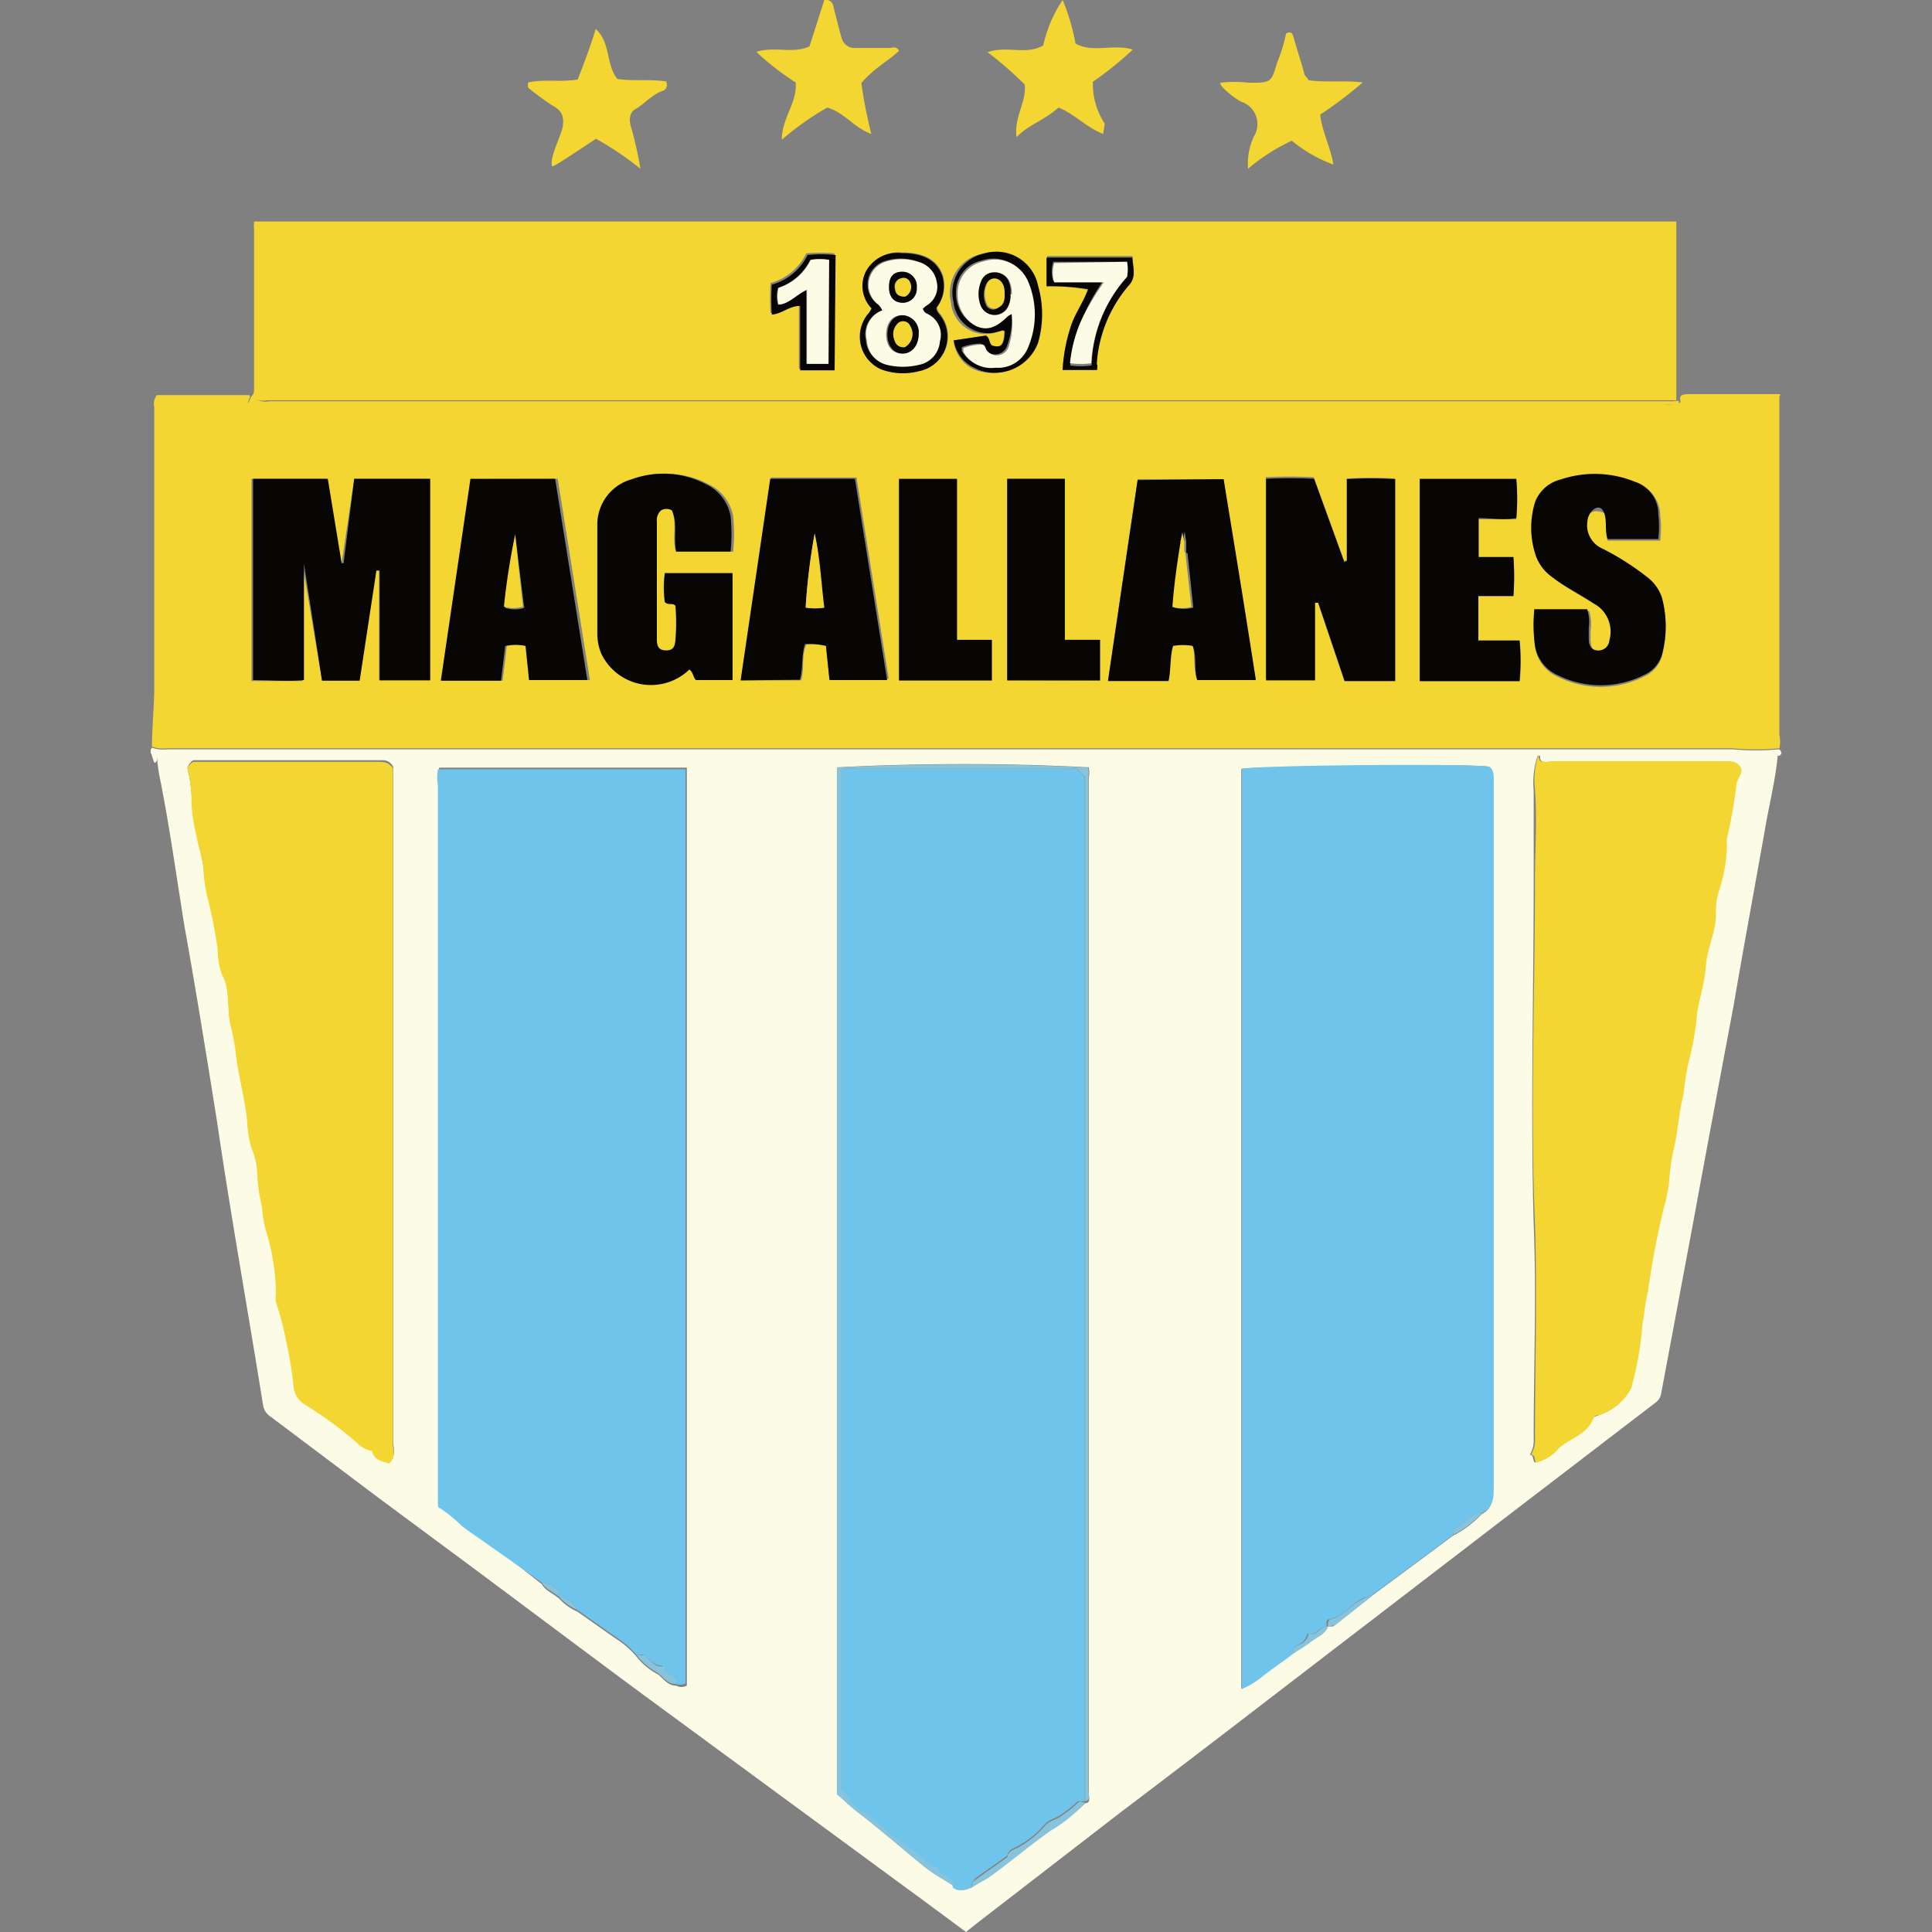 <?xml version="1.0" encoding="iso-8859-1"?>
<svg xmlns="http://www.w3.org/2000/svg" width="60" height="60" viewBox="0 0 60 60"><rect x="0" y="0" width="60" height="60" fill="#808080" stroke="none"/><defs><style>.cls-1{fill:#fbfbe6;}.cls-2{fill:#f4d632;}.cls-3{fill:#6fc4ec;}.cls-4{fill:#87c4dc;}.cls-5{fill:#080604;}.cls-6{fill:#324a1d;}.cls-7{fill:#00adfe;}</style></defs><g id="Deportes_Magallanes" data-name="Deportes Magallanes"><path class="cls-1" d="M55.21,23.43c-.06.73-.24,1.44-.37,2.17-.33,1.87-.68,3.75-1,5.62-.42,2.24-.84,4.47-1.25,6.71q-.5,2.67-1,5.34a.43.43,0,0,1-.19.3L46.66,47.2l-7.27,5.58q-2.3,1.77-4.61,3.52l-4.52,3.49L30,60l-1.27-.94L20.07,52.7c-1.84-1.36-3.66-2.73-5.49-4.09l-2.82-2.09L8.41,44a.53.53,0,0,1-.24-.36c-.47-2.94-1-5.87-1.43-8.81-.32-2-.64-4-1-6-.26-1.58-.47-3.17-.79-4.74a5.4,5.4,0,0,1-.08-.69H47.78a2.57,2.57,0,0,0-.15,1.14c0,.92,0,1.86,0,2.78,0,3.57-.1,7.13,0,10.69.09,2.22,0,4.44,0,6.66a.87.87,0,0,1-.12.51c.14,0,.08.21.17.24a1.27,1.27,0,0,0,.7-.44c.35-.31.87-.42,1.06-.91,0-.07.12-.08.18-.11a1.72,1.72,0,0,0,1-.84,10,10,0,0,0,.35-2c.06-.35.08-.72.17-1a25.67,25.67,0,0,1,.49-2.59,4.73,4.73,0,0,0,.17-.88,7.86,7.86,0,0,1,.11-.83c.16-.59.17-1.21.33-1.8a9.23,9.23,0,0,1,.14-.94,9.09,9.09,0,0,0,.29-1.64c.08-.48.23-1,.27-1.45s.29-1,.31-1.58a2.33,2.33,0,0,1,.08-.69,4.65,4.65,0,0,0,.26-1.48.62.62,0,0,1,0-.19,14.07,14.07,0,0,0,.3-1.7c0-.18.18-.34.12-.52s-.29-.18-.45-.18H48.21a.69.69,0,0,1-.32,0c-.08-.06-.06-.14-.06-.21h7.38Zm-14,27.08h0c.07,0,.15,0,.19,0l1.11-.88,1.93-1.43.67-.5a3.33,3.33,0,0,0,.91-.68c.34-.18.35-.49.35-.83q0-9.3,0-18.59V24.25c0-.16,0-.33-.14-.44-.7-.11-7.47,0-7.68.07V52.45a2.56,2.56,0,0,0,.59-.35c.32-.26.66-.49,1-.74s.39-.25.58-.39S41.15,50.75,41.24,50.51ZM33.7,56h0c.19,0,.11-.22.11-.33V24.16a.74.74,0,0,0,0-.33,75.12,75.12,0,0,0-7.8,0v31.9c.19.16.37.34.57.5.73.56,1.42,1.16,2.13,1.74.28.23.61.4.91.6s.39.11.6,0,.33-.2.49-.32c.66-.47,1.28-1,1.94-1.47A4.39,4.39,0,0,0,33.7,56Zm-16.87-6.8c.1.19.3.26.46.39l.07.05a1.66,1.66,0,0,0,.57.41l1.21.85a2.77,2.77,0,0,1,.63.55,2,2,0,0,0,.65.54c.18.13.31.36.58.36a.35.35,0,0,0,.33,0V23.84H13.64a1.52,1.52,0,0,0,0,.51q0,10.63,0,21.27c0,.31,0,.61,0,.91,0,.09,0,.22.07.26a4.32,4.32,0,0,1,.66.54c.28.22.58.41.87.62Zm-11-25.3a4.57,4.57,0,0,1,.13,1,4.83,4.83,0,0,0,.15,1c.05.37.18.73.22,1.11a5.93,5.93,0,0,0,.1.72,14.36,14.36,0,0,1,.34,1.71,2.34,2.34,0,0,0,.13.77c.28.53.13,1.12.29,1.67a6.94,6.94,0,0,1,.16.93c.09.67.28,1.33.34,2a3.26,3.26,0,0,0,.12.77,2.24,2.24,0,0,1,.19.87,5.32,5.32,0,0,0,.15,1,3.76,3.76,0,0,0,.1.66,6.83,6.83,0,0,1,.33,2.06.53.53,0,0,0,0,.22,9.29,9.29,0,0,1,.31,1.18,12,12,0,0,1,.24,1.46.72.72,0,0,0,.38.56,12.21,12.21,0,0,1,1.6,1.18.8.8,0,0,0,.45.24c.07.3.32.32.53.39.23-.19.12-.44.12-.65q0-10.15,0-20.32v-.62c-.13-.23-.3-.2-.46-.2H6A.44.44,0,0,0,5.82,23.85Z"/><path class="cls-2" d="M55.26,23.24h0a7.94,7.94,0,0,1-1.46,0H5.19a1.07,1.07,0,0,1-.47-.05c0-.67.08-1.33.07-2,0-2.85,0-5.7,0-8.55a.45.45,0,0,1,.08-.37c.94,0,1.9,0,2.87,0,.08.07-.1.2,0,.26s0,0,.06,0h.09a.93.93,0,0,0,.37,0H51.19a.8.8,0,0,0,.31,0h.09a.79.79,0,0,0,.48,0c.08,0,.14,0,.11-.14s.15-.15.28-.15h2.8s.06,0,0,.07V22.82A1,1,0,0,1,55.26,23.24ZM11,14.87l-.39,2.62h-.06l-.43-2.62H7.81v6.28c.53,0,1,0,1.58,0V17.5h0L10,21.13h1.15l.52-3.42h.1v3.41h1.58V14.87Zm30.82,2.54-.08,0-.94-2.59a14.77,14.77,0,0,0-1.49,0v6.26h1.52V18.72l.1,0,.82,2.43h1.57V14.86a12.51,12.51,0,0,0-1.5,0ZM21.41,20.79c.12.09.11.25.2.33h1.13V17.8h-2.1a3.39,3.39,0,0,0,0,.9c.11.08.23,0,.33.11a6.29,6.29,0,0,1,0,1.06c0,.19-.09.34-.31.33s-.26-.19-.27-.37V16.21a.41.41,0,0,1,.13-.36.33.33,0,0,1,.34,0c.18.4,0,.86.13,1.28h1.78a5.58,5.58,0,0,0,0-1.09,1.37,1.37,0,0,0-.76-1,2.85,2.85,0,0,0-2.3-.16,1.46,1.46,0,0,0-1.08,1.44c0,1.12,0,2.25,0,3.37a1.66,1.66,0,0,0,.11.58A1.71,1.71,0,0,0,21.41,20.79Zm1.61.34h1.86c.11-.36,0-.74.16-1.11a2.47,2.47,0,0,1,.61,0l.11,1.06H27.6l-1-6.25H23.94Zm15-6.25H35.33l-.92,6.24h1.88c.08-.37,0-.74.14-1.09a1.77,1.77,0,0,1,.61,0c.09.35,0,.72.14,1.06H39C38.65,19,38.31,17,38,14.88Zm-23.36,0-.92,6.26h1.87l.13-1.08a1.49,1.49,0,0,1,.63,0l.11,1.06h1.84l-1-6.25Zm33,4.05a4.79,4.79,0,0,0,0,1.08,1.21,1.21,0,0,0,.7,1,3,3,0,0,0,2.7,0,1,1,0,0,0,.55-.62,3.4,3.4,0,0,0,0-1.79,1.32,1.32,0,0,0-.42-.6,8.16,8.16,0,0,0-1.42-.91.8.8,0,0,1-.47-.88c0-.3.18-.4.49-.29s0,.59.14.87h1.63a3.37,3.37,0,0,0,0-.78,1.05,1.05,0,0,0-.73-1,3.31,3.31,0,0,0-2.3-.07,1.15,1.15,0,0,0-.79.68,2.7,2.7,0,0,0,0,1.64,1.36,1.36,0,0,0,.51.7c.4.31.87.54,1.29.82a1,1,0,0,1,.5,1.16.34.34,0,0,1-.37.31c-.21,0-.26-.16-.27-.33s0-.25,0-.37a1.28,1.28,0,0,0-.05-.58Zm-3.56-4.05v6.28H47.2a6.66,6.66,0,0,0,0-1.26H45.91V18.51H47a8.15,8.15,0,0,0,0-1.21H45.92V16.13c.4,0,.77,0,1.17,0a7.07,7.07,0,0,0,0-1.22Zm-9.93,6.26V19.87H33.07v-5H31.28v6.26Zm-3.36,0V19.88H29.72v-5h-1.8v6.26Z"/><path class="cls-2" d="M52.06,6.88V12l0,.43H8.3a.6.6,0,0,1-.41-.06v-.21c0-1.68,0-3.36,0-5,0-.09,0-.18,0-.28H51.18l.53,0h.18Zm-18,4.61c0-.1,0-.17,0-.23a4.16,4.16,0,0,1,1-2.45c.25-.27.11-.57.11-.86H32.52v.94A7.12,7.12,0,0,1,33.81,9c-.16.44-.43.79-.55,1.2A5.14,5.14,0,0,0,33,11.49Zm-4.45-.92a1.14,1.14,0,0,0,.5.83,1.43,1.43,0,0,0,2.05-.75,3.19,3.19,0,0,0,0-1.76,1.32,1.32,0,0,0-1.7-1,1.24,1.24,0,0,0-.93,1.49A1.08,1.08,0,0,0,31,10.3c.06,0,.12-.08.18,0,0,.42-.11.52-.4.44-.1-.08-.06-.23-.19-.31Zm-3.7.93V7.87a4.17,4.17,0,0,0-.87,0,1.76,1.76,0,0,1-1.11.92,7.11,7.11,0,0,0,0,.93c.31,0,.54-.22.88-.27v2Zm1.15-1.92L27,9.7a1.11,1.11,0,0,0,.38,1.75,1.94,1.94,0,0,0,1.17.06,1.09,1.09,0,0,0,.7-1.69c-.05-.09-.14-.15-.15-.28a1.1,1.1,0,0,0,.18-1c-.17-.47-.58-.7-1.26-.7a1.11,1.11,0,0,0-1.09.57A1,1,0,0,0,27.07,9.58Z"/><path class="cls-1" d="M4.72,23.22a1.07,1.07,0,0,0,.47.05H53.8a7.94,7.94,0,0,0,1.46,0c.09.1.07.16,0,.2H47.83s0,0,0,0H4.89c0,.06,0,.15-.06.21s-.09-.21-.15-.3l0-.1A0,0,0,0,0,4.72,23.22Z"/><path class="cls-2" d="M33,0a6.41,6.41,0,0,1,.4,1.35c.53.31,1.17,0,1.78.19a10.67,10.67,0,0,1-1.24,1,2.24,2.24,0,0,0,.37,1.3l-.05.32c-.52-.2-.9-.63-1.39-.82-.42.39-.93.53-1.3.92-.09-.61.33-1.14.25-1.64a12,12,0,0,0-1.15-1c.59-.21,1.21.1,1.73-.21A4.14,4.14,0,0,1,33,0Z"/><path class="cls-2" d="M18.51,4.31c-.36.23-1.26.85-1.36.86-.11-.24.3-1,.33-1.26s0-.46-.32-.63a8.26,8.26,0,0,1-.76-.56.91.91,0,0,1,0-.16c.52-.11,1,0,1.54-.09.07-.17.42-1.08.56-1.57.48.44.3,1.07.67,1.55.46.08,1,0,1.52.08.05.14,0,.25-.1.29-.34.11-.56.4-.86.57s-.11.63-.11.63a12.31,12.31,0,0,1,.27,1.22A10,10,0,0,0,18.51,4.31Z"/><path class="cls-2" d="M27.92,1.58c-.36.33-.79.55-1.17,1a14.38,14.38,0,0,0,.31,1.58c-.55-.2-.84-.67-1.37-.82a8.9,8.9,0,0,0-1.41,1c0-.68.49-1.16.43-1.78a7.92,7.92,0,0,1-1.22-.95c.58-.18,1.15.07,1.65-.17L25.6,0a.23.23,0,0,1,.28.19c.08.32.16.65.26,1a.42.42,0,0,0,.45.3h1.05C27.73,1.48,27.85,1.43,27.92,1.58Z"/><path class="cls-2" d="M40.12,4.37a5.94,5.94,0,0,0-1.36.87,2,2,0,0,1,.18-1,.73.73,0,0,0-.39-1.08c-.21-.1-.69-.49-.65-.59a3.7,3.7,0,0,1,.88,0c.69,0,.7,0,.88-.62a5,5,0,0,0,.28-.91c.17-.08.2,0,.24.14.1.36.22.72.32,1.08,0,.1.12.15.13.23.54.08,1.09,0,1.69.07a12.71,12.71,0,0,1-1.32,1c.06.54.32,1,.41,1.55A4.33,4.33,0,0,1,40.12,4.37Z"/><path class="cls-3" d="M30.19,58.62c-.21.07-.41.15-.6,0,0-.34-.44-.3-.48-.59l-.17,0c-.3-.25-.54-.47-.8-.67s-.3-.18-.44-.29a9.61,9.61,0,0,0-.76-.65c-.17-.13-.42-.19-.52-.41a.69.69,0,0,0-.3-.33V23.87h7.3l.27.25v31.4c0,.14,0,.28,0,.42h0c-.08,0-.16,0-.22,0a3.25,3.25,0,0,1-.5.4c-.16.13-.38.16-.52.31a2.92,2.92,0,0,1-.87.7c-.17.07-.28.14-.3.28l-1,.71C30.21,58.44,30.15,58.51,30.19,58.62Z"/><path class="cls-3" d="M40.16,51.36c-.33.25-.67.48-1,.74a2.56,2.56,0,0,1-.59.35V23.88c.21-.11,7-.18,7.68-.07.15.11.14.28.14.44v3.31q0,9.3,0,18.59c0,.34,0,.65-.35.83-.4,0-.57.39-.9.51v.17l-.67.5-1.93,1.43a.51.51,0,0,0-.26.07c-.34.18-.56.54-1,.63-.1,0-.09.13-.08.22h0c-.24,0-.33.32-.6.22a.44.44,0,0,1-.3.35A.23.23,0,0,0,40.16,51.36Z"/><path class="cls-3" d="M19.77,51.4a2.77,2.77,0,0,0-.63-.55L17.93,50a.69.69,0,0,0-.57-.41l-.07-.05c.1-.06.08-.13,0-.19a.69.69,0,0,0-.46-.2L15.2,48c-.29-.21-.59-.4-.87-.62a4.32,4.32,0,0,0-.66-.54c-.09,0-.07-.17-.07-.26,0-.3,0-.6,0-.91q0-10.63,0-21.27a1.52,1.52,0,0,1,0-.51h7.69V52.28a.35.35,0,0,1-.33,0c.06-.33-.38-.27-.38-.55-.3,0-.41-.21-.61-.35Z"/><path class="cls-2" d="M5.82,23.85A.44.44,0,0,1,6,23.66h5.74c.16,0,.33,0,.46.2v.62q0,10.17,0,20.32c0,.21.11.46-.12.65-.21-.07-.46-.09-.53-.39a.8.8,0,0,1-.45-.24,12.21,12.21,0,0,0-1.6-1.18.72.72,0,0,1-.38-.56,12,12,0,0,0-.24-1.46,9.29,9.29,0,0,0-.31-1.18.53.53,0,0,1,0-.22,6.83,6.83,0,0,0-.33-2.06,3.76,3.76,0,0,1-.1-.66,5.32,5.32,0,0,1-.15-1,2.24,2.24,0,0,0-.19-.87,3.26,3.26,0,0,1-.12-.77c-.06-.67-.25-1.33-.34-2a6.94,6.94,0,0,0-.16-.93c-.16-.55,0-1.14-.29-1.67a2.34,2.34,0,0,1-.13-.77,14.36,14.36,0,0,0-.34-1.71,5.93,5.93,0,0,1-.1-.72c0-.38-.17-.74-.22-1.11a4.83,4.83,0,0,1-.15-1A4.57,4.57,0,0,0,5.82,23.85Z"/><path class="cls-2" d="M47.78,23.43s0,0,0,0,0,.15.06.21a.69.69,0,0,0,.32,0H53.6c.16,0,.34,0,.45.18s-.09.34-.12.52a14.07,14.07,0,0,1-.3,1.7.62.62,0,0,0,0,.19,4.65,4.65,0,0,1-.26,1.48,2.33,2.33,0,0,0-.08.69c0,.55-.26,1-.31,1.58s-.19,1-.27,1.45a9.09,9.09,0,0,1-.29,1.64,9.23,9.23,0,0,0-.14.94c-.16.59-.17,1.21-.33,1.8a7.86,7.86,0,0,0-.11.83,4.73,4.73,0,0,1-.17.88,25.67,25.67,0,0,0-.49,2.59c-.09.33-.11.7-.17,1a10,10,0,0,1-.35,2,1.72,1.72,0,0,1-1,.84c-.06,0-.15,0-.18.11-.19.49-.71.6-1.06.91a1.27,1.27,0,0,1-.7.44c-.09,0,0-.2-.17-.24a.87.87,0,0,0,.12-.51c0-2.22.07-4.44,0-6.66-.15-3.56,0-7.12,0-10.69,0-.92.07-1.86,0-2.78A2.57,2.57,0,0,1,47.78,23.43Z"/><path class="cls-4" d="M33.7,55.94c0-.14,0-.28,0-.42V24.12l-.27-.25h-7.3V55.62a.69.69,0,0,1,.3.33c.1.22.35.28.52.41a9.61,9.61,0,0,1,.76.65c.14.11.3.18.44.29s.5.42.8.67l.17,0c0,.29.47.25.48.59-.3-.2-.63-.37-.91-.6-.71-.58-1.4-1.18-2.13-1.74-.2-.16-.38-.34-.57-.5V23.84a75.12,75.12,0,0,1,7.8,0,.74.74,0,0,1,0,.33V55.61C33.81,55.72,33.89,55.89,33.7,55.94Z"/><path class="cls-4" d="M30.19,58.62c0-.11,0-.18.1-.24l1-.71c0-.14.13-.21.3-.28a2.92,2.92,0,0,0,.87-.7c.14-.15.36-.18.52-.31a3.25,3.25,0,0,0,.5-.4c.06-.06.14,0,.22,0a4.39,4.39,0,0,1-1.08.88c-.66.47-1.28,1-1.94,1.47C30.52,58.42,30.35,58.51,30.19,58.62Z"/><path class="cls-4" d="M19.77,51.4H20c.2.14.31.39.61.35,0,.28.44.22.38.55-.27,0-.4-.23-.58-.36A2,2,0,0,1,19.77,51.4Z"/><path class="cls-4" d="M41.24,50.51c0-.09,0-.19.08-.22.4-.09.62-.45,1-.63a.51.51,0,0,1,.26-.07l-1.11.88S41.31,50.5,41.24,50.51Z"/><path class="cls-4" d="M40.16,51.36a.23.23,0,0,1,.18-.28.44.44,0,0,0,.3-.35c.27.1.36-.25.6-.22-.09.24-.32.32-.5.46S40.36,51.23,40.16,51.36Z"/><path class="cls-4" d="M45.14,47.66v-.17c.33-.12.5-.52.9-.51A3.33,3.33,0,0,1,45.14,47.66Z"/><path class="cls-4" d="M16.83,49.15a.69.69,0,0,1,.46.2c.08.06.1.13,0,.19C17.13,49.41,16.93,49.34,16.83,49.15Z"/><path class="cls-4" d="M17.36,49.59a.69.69,0,0,1,.57.41A1.66,1.66,0,0,1,17.36,49.59Z"/><path class="cls-5" d="M11,14.87h2.36v6.26H11.79V17.72h-.1l-.52,3.42H10L9.44,17.5h0v3.62c-.54.05-1.05,0-1.58,0V14.87h2.32l.43,2.62h.06Z"/><path class="cls-5" d="M41.83,17.41V14.88a12.51,12.51,0,0,1,1.5,0v6.27H41.76l-.82-2.43-.1,0v2.41H39.32V14.87a14.77,14.77,0,0,1,1.49,0l.94,2.59Z"/><path class="cls-5" d="M21.41,20.79a1.71,1.71,0,0,1-2.75-.52,1.66,1.66,0,0,1-.11-.58c0-1.12,0-2.25,0-3.37a1.46,1.46,0,0,1,1.08-1.44,2.85,2.85,0,0,1,2.3.16,1.37,1.37,0,0,1,.76,1,5.58,5.58,0,0,1,0,1.09H21c-.09-.42.05-.88-.13-1.28a.33.33,0,0,0-.34,0,.41.41,0,0,0-.13.36v3.62c0,.18,0,.36.27.37s.29-.14.31-.33a6.29,6.29,0,0,0,0-1.06c-.1-.1-.22,0-.33-.11a3.39,3.39,0,0,1,0-.9h2.1v3.32H21.61C21.52,21,21.53,20.88,21.41,20.79Z"/><path class="cls-5" d="M23,21.13l.92-6.26h2.63l1,6.25H25.76l-.11-1.06A2.47,2.47,0,0,0,25,20c-.12.37-.05.75-.16,1.11Zm2.58-2.26c-.1-.79-.13-1.55-.28-2.3h0a19.52,19.52,0,0,0-.28,2.3A1.88,1.88,0,0,0,25.6,18.87Z"/><path class="cls-5" d="M38,14.88c.34,2.07.68,4.14,1,6.24H37.18c-.11-.34,0-.71-.14-1.06a1.77,1.77,0,0,0-.61,0c-.1.35-.06.72-.14,1.09H34.41l.92-6.24Zm-1.16,2.29,0-.34-.05-.32-.06.3c-.11.68-.21,1.36-.26,2.06a1.17,1.17,0,0,0,.59,0l-.18-1.69v0Z"/><path class="cls-5" d="M14.61,14.87h2.63l1,6.25H16.43l-.11-1.06a1.49,1.49,0,0,0-.63,0l-.13,1.08H13.69ZM16,16.61s0,0,0,0a21.36,21.36,0,0,0-.31,2.27,1,1,0,0,0,.59,0Z"/><path class="cls-5" d="M47.65,18.92h1.64a1.28,1.28,0,0,1,.05.58c0,.12,0,.24,0,.37s.06.32.27.33a.34.34,0,0,0,.37-.31,1,1,0,0,0-.5-1.16c-.42-.28-.89-.51-1.29-.82a1.36,1.36,0,0,1-.51-.7,2.7,2.7,0,0,1,0-1.64,1.15,1.15,0,0,1,.79-.68,3.31,3.31,0,0,1,2.3.07,1.05,1.05,0,0,1,.73,1,3.37,3.37,0,0,1,0,.78H49.93c-.11-.28,0-.61-.14-.87s-.45,0-.49.29a.8.8,0,0,0,.47.88,8.16,8.16,0,0,1,1.42.91,1.32,1.32,0,0,1,.42.6,3.4,3.4,0,0,1,0,1.79,1,1,0,0,1-.55.62,3,3,0,0,1-2.7,0,1.21,1.21,0,0,1-.7-1A4.79,4.79,0,0,1,47.65,18.92Z"/><path class="cls-5" d="M44.09,14.87h3a7.07,7.07,0,0,1,0,1.22c-.4.07-.77,0-1.17,0V17.3H47a8.15,8.15,0,0,1,0,1.21H45.91v1.38h1.28a6.66,6.66,0,0,1,0,1.26H44.09Z"/><path class="cls-5" d="M34.16,21.13H31.28V14.87h1.79v5h1.09Z"/><path class="cls-5" d="M30.8,21.13H27.92V14.87h1.8v5H30.8Z"/><path class="cls-2" d="M52,12.45h.14c0,.1,0,.13-.11.14a.87.87,0,0,0-.48,0H51.5a.52.52,0,0,0-.3,0H8.25a.55.55,0,0,0-.31,0H7.79c-.15-.06,0-.19,0-.26.13-.11.11-.26.11-.41,0-1.58,0-3.16,0-4.74,0-.11-.05-.23.06-.32,0,.1,0,.19,0,.28,0,1.69,0,3.37,0,5.05v.21a.6.6,0,0,0,.41.06H52Z"/><path class="cls-2" d="M7.94,12.61a.55.55,0,0,1,.31,0h43a.52.52,0,0,1,.3,0,.8.8,0,0,1-.31,0H8.31A.93.93,0,0,1,7.94,12.61Z"/><path class="cls-2" d="M51.59,12.6a.87.87,0,0,1,.48,0A.79.79,0,0,1,51.59,12.6Z"/><path class="cls-2" d="M7.79,12.59h.06S7.8,12.62,7.79,12.59Z"/><path class="cls-5" d="M34.07,11.49H33a5.14,5.14,0,0,1,.24-1.31c.12-.41.39-.76.55-1.2a7.12,7.12,0,0,0-1.29-.09V8h2.67c0,.29.14.59-.11.86a4.16,4.16,0,0,0-1,2.45C34.09,11.32,34.08,11.39,34.07,11.49ZM35,8.13H32.71a1,1,0,0,0,0,.6h1.54A7.43,7.43,0,0,0,33.56,10a4.3,4.3,0,0,0-.32,1.35,2.44,2.44,0,0,0,.66,0A4.3,4.3,0,0,1,35,8.6,1.24,1.24,0,0,0,35,8.13Z"/><path class="cls-5" d="M29.62,10.57l1-.15c.13.08.09.23.19.31.29.08.37,0,.4-.44-.06-.07-.12,0-.18,0a1.08,1.08,0,0,1-1.42-.92,1.24,1.24,0,0,1,.93-1.49,1.32,1.32,0,0,1,1.7,1,3.19,3.19,0,0,1,0,1.76,1.43,1.43,0,0,1-2.05.75A1.14,1.14,0,0,1,29.62,10.57Zm1.8-.82a2.38,2.38,0,0,1-.15,1,.39.39,0,0,1-.67.11c-.05-.06-.05-.15-.15-.19a1.75,1.75,0,0,0-.58.11.83.83,0,0,0,0,.12,1,1,0,0,0,1,.49,1,1,0,0,0,1-.61,2.62,2.62,0,0,0,0-2.09,1.12,1.12,0,0,0-1.38-.6,1,1,0,0,0-.8,1,1.12,1.12,0,0,0,.56,1c.34.16.63.07,1-.3Z"/><path class="cls-5" d="M25.92,11.5H24.85v-2c-.34,0-.57.25-.88.27a7.11,7.11,0,0,1,0-.93,1.76,1.76,0,0,0,1.11-.92,4.17,4.17,0,0,1,.87,0Zm-.19-.2V8.07a1.82,1.82,0,0,0-.57,0,1.7,1.7,0,0,1-1,.87,1,1,0,0,0,0,.52c.34,0,.55-.31.88-.46v2.3Z"/><path class="cls-5" d="M27.07,9.58a1,1,0,0,1-.18-1.15A1.11,1.11,0,0,1,28,7.86c.68,0,1.09.23,1.26.7a1.1,1.1,0,0,1-.18,1c0,.13.1.19.15.28a1.09,1.09,0,0,1-.7,1.69,1.94,1.94,0,0,1-1.17-.06A1.11,1.11,0,0,1,27,9.7Zm.33.06a.78.78,0,0,0-.51.91.83.83,0,0,0,.62.76,2.11,2.11,0,0,0,1,0,.8.8,0,0,0,.65-.73.71.71,0,0,0-.39-.85.25.25,0,0,1-.14-.16.69.69,0,0,1,.13-.11.67.67,0,0,0,.3-.73.76.76,0,0,0-.56-.61,1.61,1.61,0,0,0-1.06,0,.76.76,0,0,0-.23,1.29A.49.49,0,0,1,27.4,9.64Z"/><path class="cls-6" d="M51.83,6.84a0,0,0,0,1,.06,0Z"/><path class="cls-2" d="M25.6,18.87a1.88,1.88,0,0,1-.58,0,19.52,19.52,0,0,1,.28-2.3h0C25.47,17.32,25.5,18.08,25.6,18.87Z"/><path class="cls-2" d="M36.81,17.16,37,18.85a1.17,1.17,0,0,1-.59,0c.05-.7.15-1.38.26-2.06,0,.06.05.09.11,0l0,.34v0Z"/><path class="cls-2" d="M36.77,16.83c-.06.07-.08,0-.11,0l.06-.3Z"/><polygon class="cls-7" points="36.81 17.16 36.81 17.15 36.81 17.17 36.81 17.18 36.81 17.16"/><path class="cls-2" d="M16,16.61l.24,2.23a1,1,0,0,1-.59,0A21.36,21.36,0,0,1,16,16.6S16,16.57,16,16.61Z"/><path class="cls-1" d="M35,8.13a1.24,1.24,0,0,1,0,.47,4.3,4.3,0,0,0-1.11,2.68,2.44,2.44,0,0,1-.66,0A4.3,4.3,0,0,1,33.56,10a7.43,7.43,0,0,1,.72-1.23H32.74a1,1,0,0,1,0-.6Z"/><path class="cls-1" d="M31.42,9.75l-.12.07c-.37.37-.66.46-1,.3a1.12,1.12,0,0,1-.56-1,1,1,0,0,1,.8-1,1.12,1.12,0,0,1,1.38.6,2.62,2.62,0,0,1,0,2.09,1,1,0,0,1-1,.61,1,1,0,0,1-1-.49.83.83,0,0,1,0-.12,1.75,1.75,0,0,1,.58-.11c.1,0,.1.13.15.19a.39.39,0,0,0,.67-.11A2.38,2.38,0,0,0,31.42,9.75Zm0-.61a.83.83,0,0,0-.09-.44.48.48,0,0,0-.45-.24.42.42,0,0,0-.4.3,1,1,0,0,0,0,.74.46.46,0,0,0,.81.07A.73.73,0,0,0,31.38,9.14Z"/><path class="cls-1" d="M25.73,11.3h-.67V9c-.33.15-.54.43-.88.46a1,1,0,0,1,0-.52,1.7,1.7,0,0,0,1-.87,1.82,1.82,0,0,1,.57,0Z"/><path class="cls-1" d="M27.4,9.64a.49.49,0,0,0-.16-.21.76.76,0,0,1,.23-1.29,1.61,1.61,0,0,1,1.06,0,.76.76,0,0,1,.56.61.67.67,0,0,1-.3.73.69.69,0,0,0-.13.11.25.25,0,0,0,.14.16.71.71,0,0,1,.39.85.8.8,0,0,1-.65.73,2.11,2.11,0,0,1-1,0,.83.83,0,0,1-.62-.76A.78.78,0,0,1,27.4,9.64Zm1.13.73A.53.53,0,0,0,28,9.79c-.29,0-.48.24-.48.6s.2.59.48.59S28.53,10.72,28.53,10.37ZM27.61,8.9c0,.3.14.49.41.5a.43.43,0,0,0,.45-.46.45.45,0,0,0-.42-.5C27.76,8.43,27.62,8.58,27.61,8.9Z"/><path class="cls-5" d="M31.38,9.14a.73.73,0,0,1-.11.43.46.46,0,0,1-.81-.07,1,1,0,0,1,0-.74.42.42,0,0,1,.4-.3.48.48,0,0,1,.45.24A.83.83,0,0,1,31.38,9.14Zm-.18,0c0-.18,0-.36-.24-.44a.25.25,0,0,0-.32.1.77.77,0,0,0,0,.71.25.25,0,0,0,.33.07C31.18,9.46,31.19,9.29,31.2,9.11Z"/><path class="cls-5" d="M28.53,10.37c0,.35-.2.61-.49.61s-.48-.24-.48-.59.19-.6.48-.6A.53.53,0,0,1,28.53,10.37Zm-.43.41a.47.47,0,0,0,.17-.65.24.24,0,0,0-.42-.05.46.46,0,0,0-.07.48A.28.28,0,0,0,28.1,10.78Z"/><path class="cls-5" d="M27.61,8.9c0-.32.15-.47.44-.46a.45.45,0,0,1,.42.5A.43.43,0,0,1,28,9.4C27.75,9.39,27.6,9.2,27.61,8.9Zm.5.31a.33.33,0,0,0,.13-.45A.21.21,0,0,0,28,8.64.26.26,0,0,0,27.8,9C27.81,9.13,27.91,9.22,28.11,9.21Z"/><path class="cls-2" d="M31.2,9.11c0,.18,0,.35-.2.44a.25.25,0,0,1-.33-.07.77.77,0,0,1,0-.71.25.25,0,0,1,.32-.1C31.16,8.75,31.19,8.93,31.2,9.11Z"/><path class="cls-2" d="M28.1,10.78a.28.28,0,0,1-.32-.22.46.46,0,0,1,.07-.48.24.24,0,0,1,.42.05A.47.47,0,0,1,28.1,10.78Z"/><path class="cls-2" d="M28.11,9.21c-.2,0-.3-.08-.31-.26A.26.26,0,0,1,28,8.64a.21.21,0,0,1,.26.12A.33.33,0,0,1,28.11,9.21Z"/></g></svg>
